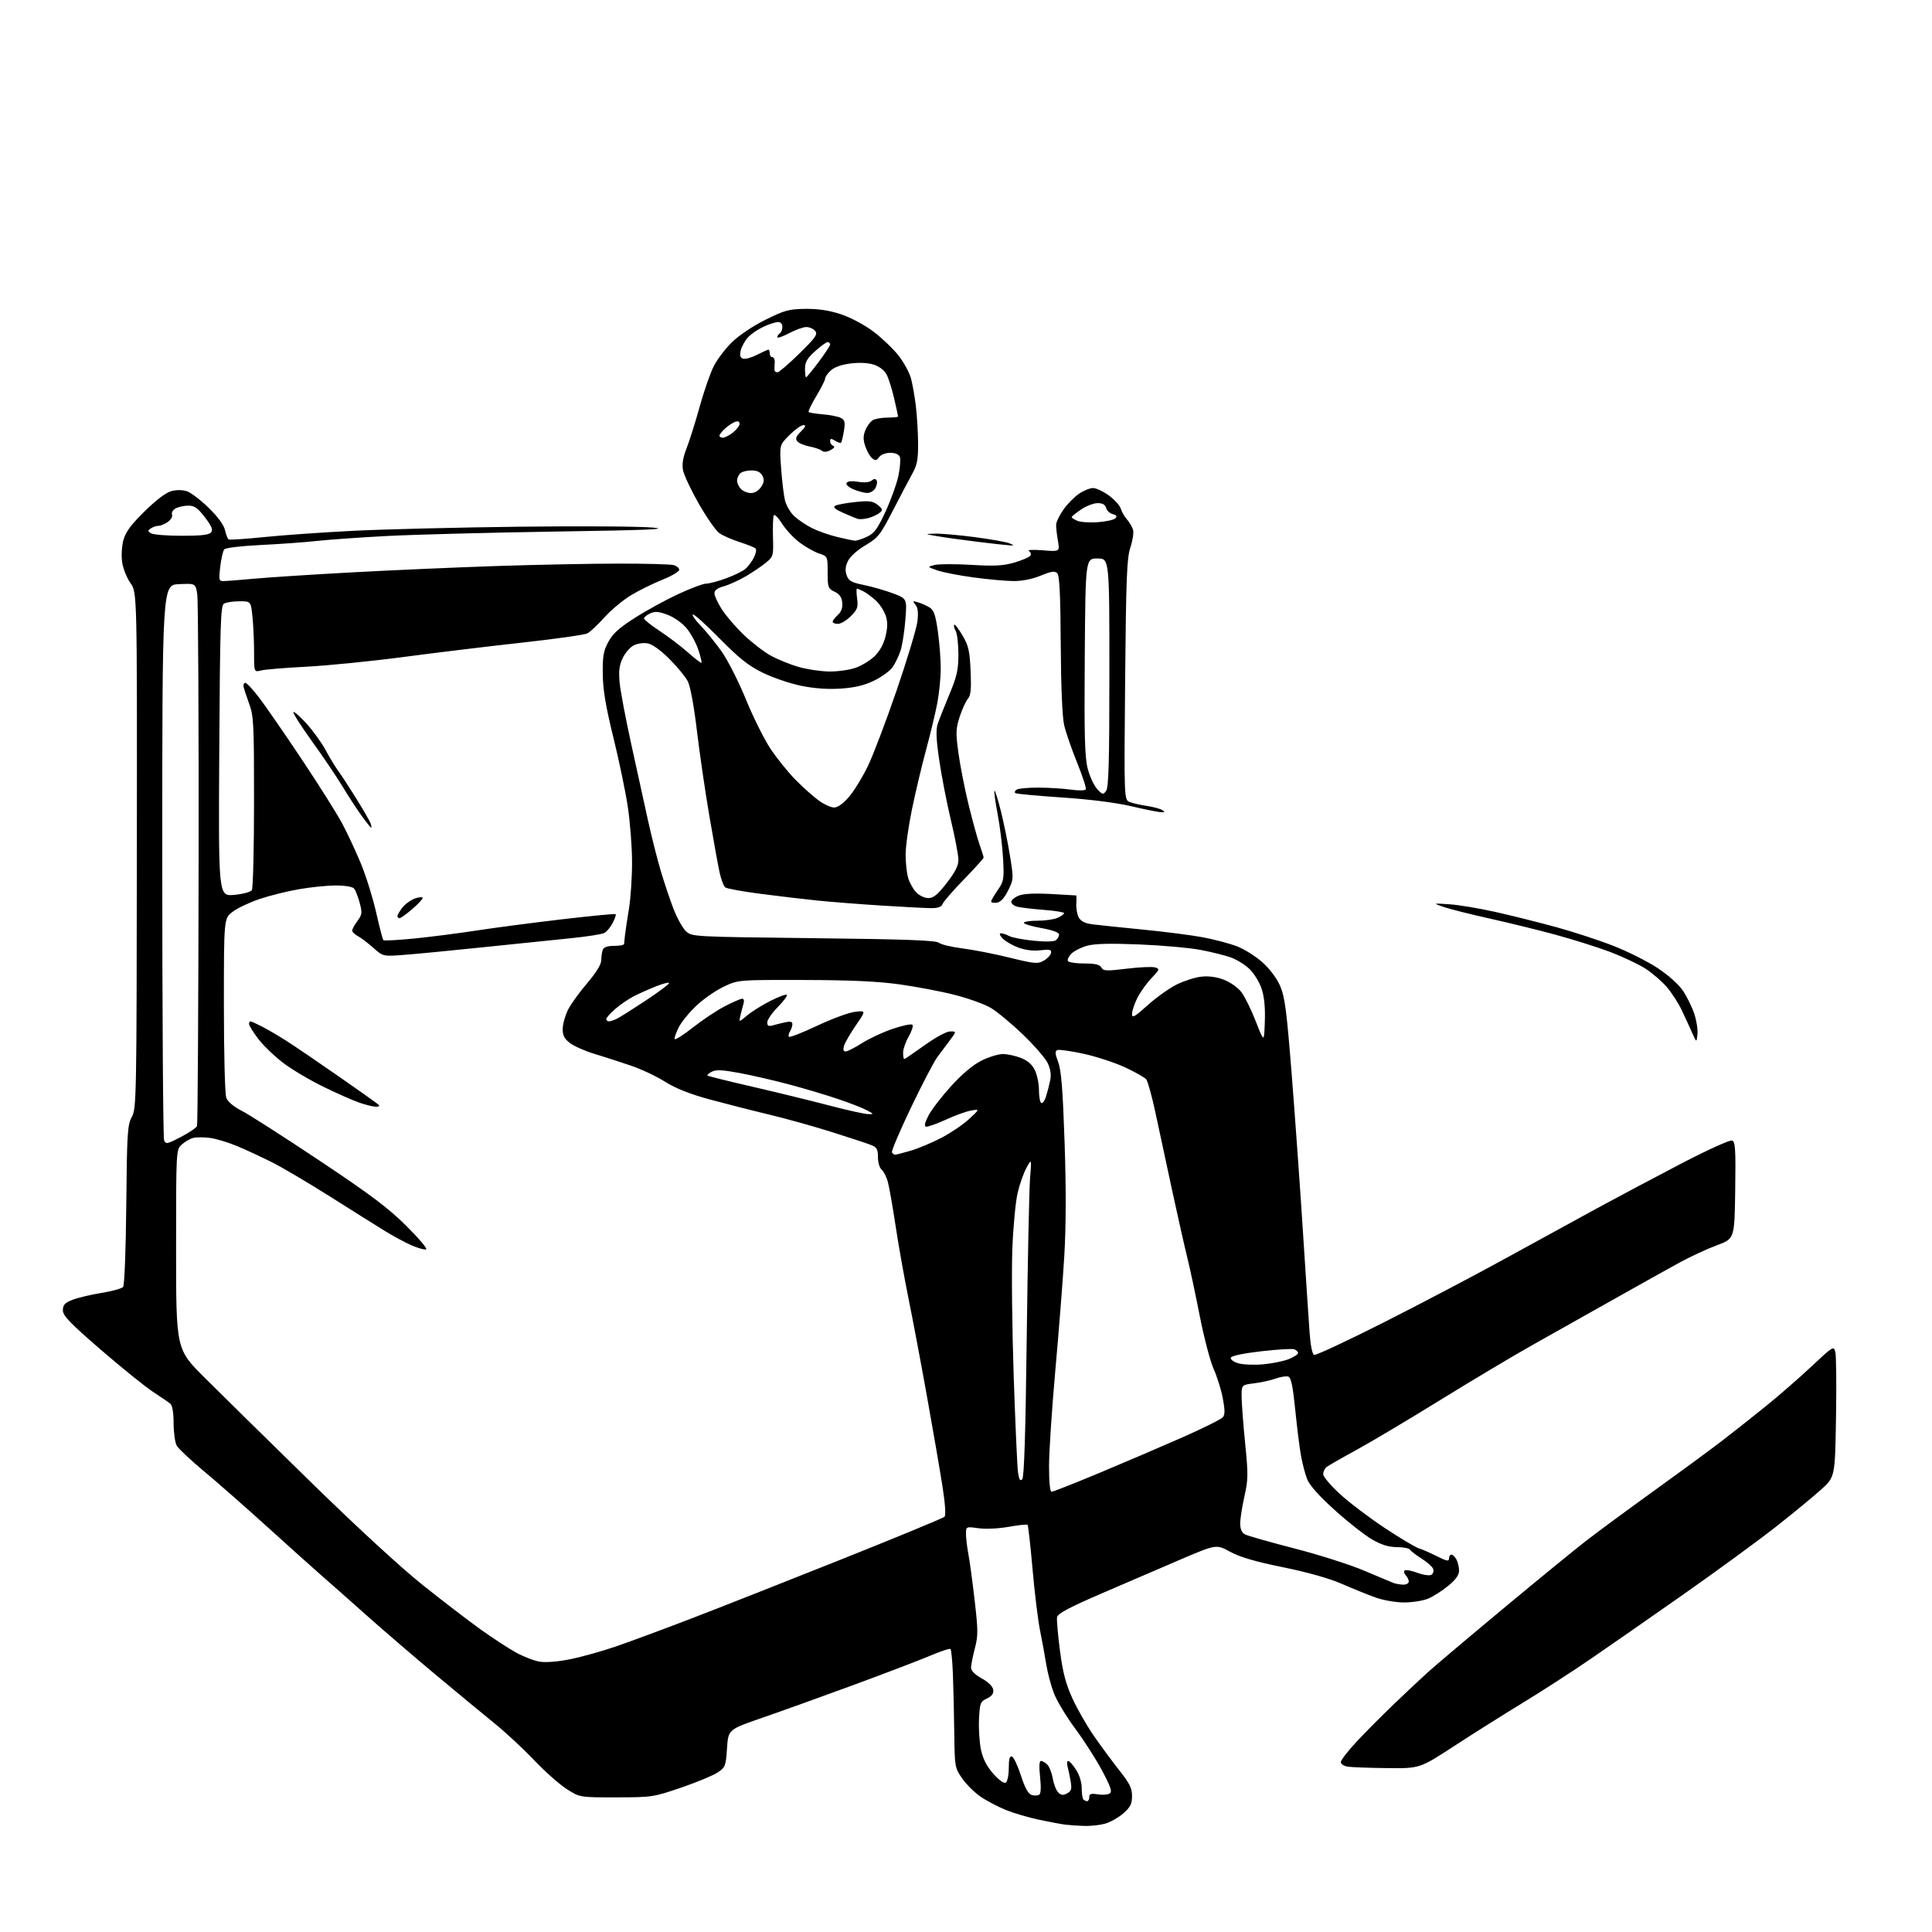 <?xml version="1.0" encoding="UTF-8" standalone="no"?>
<svg 
  version="1.1" 
  xmlns="http://www.w3.org/2000/svg" 
  xmlns:xlink="http://www.w3.org/1999/xlink" 
  xmlns:svg="http://www.w3.org/2000/svg"
  xmlns:rdf="http://www.w3.org/1999/02/22-rdf-syntax-ns#"
  xmlns:cc="http://creativecommons.org/ns#"
  xmlns:dc="http://purl.org/dc/elements/1.1/"
  viewBox="0 0 768 768"
  width="768"
  height="768"
>
<style>svg {background-color: white; }</style>"
<path stroke="none" fill="black" fill-rule="evenodd" d="M431.00,725.84C428.52,725.77 425.15,725.53 423.50,725.33C421.85,725.12 417.12,724.24 413.00,723.37C408.88,722.49 402.95,720.75 399.83,719.49C396.71,718.23 392.18,715.85 389.77,714.19C387.36,712.53 384.07,709.26 382.45,706.91C379.55,702.73 379.50,702.41 379.33,688.58C379.24,680.83 378.99,670.35 378.79,665.29C378.58,660.22 378.15,655.82 377.85,655.52C377.55,655.21 373.97,656.38 369.90,658.11C365.83,659.84 352.15,665.07 339.50,669.73C326.85,674.38 310.43,680.29 303.00,682.85C289.50,687.50 289.50,687.50 289.00,694.97C288.53,702.01 288.32,702.55 285.31,704.57C283.56,705.75 277.04,708.46 270.81,710.59C259.73,714.38 259.20,714.46 244.98,714.48C230.46,714.50 230.46,714.50 225.26,711.16C222.39,709.33 216.55,704.15 212.28,699.65C208.00,695.15 200.90,688.56 196.50,685.00C192.10,681.44 181.53,672.70 173.00,665.58C164.47,658.46 152.17,647.88 145.65,642.07C139.13,636.25 131.21,629.25 128.05,626.50C124.89,623.75 115.14,615.01 106.40,607.08C97.65,599.16 86.22,589.11 81.00,584.77C75.78,580.42 70.94,575.89 70.26,574.68C69.59,573.48 69.02,569.48 69.01,565.79C69.01,561.66 68.52,558.68 67.75,558.04C67.06,557.47 63.93,555.31 60.78,553.25C57.64,551.19 48.30,543.65 40.03,536.50C27.73,525.86 25.00,523.02 25.00,520.86C25.00,518.74 25.74,517.92 28.75,516.72C30.81,515.90 35.98,514.66 40.24,513.98C44.50,513.29 48.41,512.21 48.94,511.58C49.48,510.92 50.02,497.02 50.20,478.96C50.47,450.27 50.67,447.19 52.40,444.00C54.24,440.64 54.31,436.77 54.40,338.00C54.50,235.50 54.50,235.50 51.87,231.79C50.42,229.74 48.94,226.05 48.57,223.59C48.19,221.08 48.39,217.22 49.03,214.80C49.89,211.53 51.90,208.78 57.44,203.31C62.03,198.78 65.97,195.80 68.11,195.23C70.20,194.67 72.60,194.70 74.37,195.30C75.94,195.84 79.82,198.81 82.99,201.91C86.62,205.46 89.00,208.72 89.45,210.76C89.84,212.53 90.48,214.18 90.88,214.42C91.27,214.67 97.65,214.25 105.05,213.49C112.45,212.73 128.40,211.61 140.50,211.00C152.60,210.39 182.30,209.66 206.50,209.37C230.70,209.09 254.55,209.24 259.50,209.71C266.41,210.37 257.47,210.74 221.00,211.30C194.88,211.71 164.72,212.50 154.00,213.06C143.28,213.62 130.68,214.51 126.00,215.03C121.33,215.55 111.31,216.28 103.74,216.64C95.77,217.03 89.62,217.77 89.12,218.40C88.64,219.01 87.93,222.09 87.55,225.25C86.93,230.40 87.05,231.00 88.68,231.00C89.68,231.00 95.22,230.57 101.00,230.04C106.78,229.51 124.32,228.37 140.00,227.52C155.68,226.66 181.55,225.53 197.50,225.00C213.45,224.47 235.28,224.04 246.00,224.04C256.73,224.03 266.51,224.30 267.75,224.63C268.99,224.96 270.00,225.81 270.00,226.51C270.00,227.21 266.96,229.00 263.25,230.48C259.54,231.96 253.93,234.74 250.78,236.64C247.64,238.55 242.91,242.49 240.28,245.41C237.65,248.34 234.59,251.20 233.48,251.78C232.37,252.35 220.67,254.01 207.48,255.46C194.29,256.91 173.15,259.47 160.50,261.15C147.85,262.83 130.53,264.56 122.00,265.01C113.47,265.45 105.26,266.13 103.75,266.52C101.00,267.22 101.00,267.22 101.00,259.26C101.00,254.88 100.71,248.53 100.36,245.15C99.72,239.00 99.72,239.00 95.11,239.02C92.57,239.02 89.83,239.46 89.00,239.98C87.70,240.80 87.46,248.67 87.16,298.61C86.83,356.29 86.83,356.29 93.06,355.73C96.59,355.41 99.64,354.59 100.12,353.83C100.59,353.10 100.98,337.33 100.98,318.79C101.00,287.90 100.84,284.63 99.06,279.79C98.00,276.88 96.99,273.82 96.82,273.00C96.65,272.18 96.96,271.47 97.51,271.43C98.05,271.39 100.59,274.13 103.15,277.51C105.71,280.89 113.28,291.85 119.96,301.86C126.65,311.88 133.86,323.32 135.99,327.29C138.11,331.25 141.50,338.51 143.51,343.40C145.53,348.30 148.24,357.02 149.54,362.77C150.84,368.53 152.13,373.46 152.40,373.74C152.68,374.01 158.21,373.71 164.70,373.07C171.19,372.42 182.12,371.02 189.00,369.96C195.88,368.89 211.13,366.89 222.90,365.50C234.68,364.11 244.50,363.16 244.73,363.39C244.96,363.62 244.43,365.19 243.56,366.88C242.69,368.56 241.20,370.36 240.24,370.87C239.28,371.38 233.32,372.31 227.00,372.95C220.68,373.59 205.15,375.19 192.50,376.50C179.85,377.82 165.62,379.20 160.87,379.56C152.25,380.22 152.25,380.22 148.37,376.75C146.24,374.85 143.49,372.76 142.25,372.11C141.01,371.46 140.00,370.48 140.00,369.92C140.00,369.37 140.94,367.65 142.08,366.11C143.95,363.58 144.04,362.85 142.98,358.90C142.33,356.48 141.34,353.94 140.78,353.25C140.16,352.49 137.29,352.00 133.51,352.00C130.07,352.00 123.45,352.66 118.80,353.48C114.14,354.29 107.09,356.05 103.12,357.39C99.15,358.73 94.35,361.02 92.45,362.47C89.00,365.10 89.00,365.10 89.00,399.49C89.00,419.07 89.41,434.96 89.96,436.40C90.55,437.96 92.87,439.91 95.99,441.50C98.78,442.91 112.64,451.78 126.78,461.21C147.29,474.88 154.32,480.16 161.50,487.29C166.45,492.21 170.01,496.42 169.41,496.65C168.80,496.88 166.28,496.19 163.79,495.13C161.31,494.06 156.40,491.42 152.89,489.26C149.37,487.09 139.54,480.92 131.03,475.54C122.51,470.15 112.16,464.05 108.03,461.97C103.89,459.90 97.68,457.02 94.23,455.58C90.78,454.14 85.97,452.68 83.55,452.35C81.12,452.02 78.09,452.01 76.80,452.34C75.51,452.66 73.46,453.86 72.23,455.00C70.00,457.08 70.00,457.08 70.00,496.70C70.00,536.33 70.00,536.33 81.25,547.56C87.44,553.73 106.28,572.26 123.13,588.74C141.87,607.07 159.34,623.14 168.13,630.15C176.03,636.44 186.32,644.34 191.00,647.69C195.68,651.04 201.97,655.16 205.00,656.84C208.03,658.52 212.34,660.19 214.58,660.55C217.04,660.94 221.90,660.54 226.83,659.54C231.32,658.62 239.38,656.36 244.75,654.52C250.11,652.68 263.27,647.81 274.00,643.70C284.73,639.59 311.73,628.95 334.00,620.06C356.27,611.17 374.93,603.47 375.44,602.95C376.04,602.36 375.74,597.82 374.63,590.76C373.67,584.56 370.89,568.48 368.47,555.00C366.05,541.52 362.74,523.98 361.11,516.00C359.49,508.02 357.21,495.20 356.04,487.50C354.88,479.80 353.49,471.86 352.95,469.87C352.42,467.87 351.31,465.68 350.49,464.99C349.65,464.30 349.00,462.11 349.00,460.00C349.00,456.83 348.57,456.07 346.25,455.15C344.74,454.54 337.65,452.21 330.50,449.96C323.35,447.70 312.10,444.57 305.50,443.00C298.90,441.43 288.33,438.73 282.01,437.01C274.18,434.88 268.59,432.66 264.44,430.04C261.09,427.92 255.01,425.05 250.92,423.65C246.84,422.25 240.31,420.14 236.40,418.96C232.50,417.78 228.02,415.79 226.45,414.54C224.24,412.78 223.62,411.48 223.69,408.80C223.75,406.89 224.72,403.52 225.85,401.30C226.97,399.09 230.40,394.35 233.45,390.78C237.04,386.57 239.00,383.37 239.00,381.72C239.00,380.31 239.27,378.45 239.61,377.58C240.02,376.51 241.48,376.00 244.11,376.00C246.25,376.00 248.04,375.66 248.08,375.25C248.13,374.84 248.28,373.38 248.41,372.00C248.55,370.62 249.26,365.90 249.98,361.50C250.71,357.10 251.28,348.55 251.25,342.50C251.23,336.45 250.45,326.55 249.53,320.50C248.61,314.45 246.02,302.07 243.79,293.00C240.78,280.80 239.69,274.28 239.61,268.00C239.52,260.91 239.88,258.78 241.80,255.20C243.54,251.93 246.08,249.62 252.30,245.65C256.81,242.76 264.56,238.51 269.52,236.20C274.47,233.89 279.52,232.00 280.73,232.00C281.94,232.00 285.53,231.04 288.71,229.87C291.90,228.70 295.33,227.01 296.35,226.12C297.37,225.23 298.87,223.21 299.69,221.64C300.50,220.06 300.79,218.43 300.34,218.01C299.88,217.59 297.02,216.45 294.00,215.48C290.98,214.51 287.37,212.93 285.98,211.96C284.60,210.99 280.92,205.74 277.81,200.29C274.71,194.85 271.87,188.83 271.51,186.91C271.06,184.48 271.49,181.83 272.95,178.13C274.10,175.21 276.43,167.80 278.13,161.66C279.84,155.52 282.35,148.29 283.71,145.59C285.08,142.89 288.36,138.57 291.01,135.99C293.80,133.27 299.42,129.51 304.35,127.08C311.94,123.32 313.66,122.85 320.23,122.78C325.36,122.73 329.65,123.39 334.32,124.94C338.15,126.21 343.65,129.14 347.12,131.75C350.47,134.27 354.96,138.54 357.09,141.23C359.21,143.92 361.47,148.01 362.10,150.31C362.73,152.62 363.62,157.65 364.08,161.50C364.54,165.35 364.93,172.01 364.96,176.29C364.99,182.56 364.56,184.87 362.75,188.13C361.51,190.35 358.02,196.97 355.00,202.84C349.91,212.70 349.09,213.75 344.00,216.77C340.77,218.68 337.91,221.27 337.06,223.03C336.03,225.17 335.89,226.78 336.56,228.68C337.35,230.91 338.44,231.52 343.50,232.57C346.80,233.25 351.99,234.74 355.03,235.89C360.55,237.98 360.55,237.98 359.90,246.34C359.55,250.94 358.68,256.45 357.99,258.60C357.29,260.74 355.87,263.71 354.84,265.19C353.80,266.67 350.51,269.07 347.53,270.53C343.63,272.44 339.91,273.33 334.30,273.72C329.08,274.07 323.86,273.71 318.50,272.62C314.10,271.73 307.23,269.39 303.24,267.44C297.49,264.62 293.90,261.77 286.00,253.76C280.52,248.19 275.75,243.92 275.41,244.26C275.07,244.60 276.46,246.59 278.51,248.69C280.55,250.79 284.24,255.32 286.71,258.76C289.21,262.25 293.54,270.76 296.48,277.95C299.39,285.06 303.81,293.94 306.31,297.69C308.81,301.44 313.25,306.94 316.18,309.92C319.10,312.90 323.26,316.61 325.40,318.17C327.55,319.73 330.32,321.00 331.57,321.00C333.00,321.00 335.20,319.43 337.50,316.75C339.51,314.41 342.89,308.90 345.01,304.50C347.13,300.10 352.29,286.50 356.48,274.28C360.66,262.06 364.35,249.81 364.68,247.05C365.10,243.52 364.87,241.54 363.90,240.37C362.66,238.88 362.77,238.79 365.01,239.46C366.38,239.87 368.44,240.80 369.59,241.52C371.24,242.56 371.92,244.57 372.84,251.17C373.48,255.75 373.98,262.43 373.96,266.00C373.94,269.57 373.32,275.65 372.59,279.50C371.86,283.35 369.86,291.68 368.15,298.00C366.44,304.32 363.91,314.98 362.52,321.69C361.14,328.39 360.00,336.49 360.00,339.69C360.00,342.89 360.44,347.04 360.98,348.92C361.51,350.79 362.94,353.37 364.15,354.66C365.39,355.98 367.51,357.00 369.01,357.00C371.09,357.00 372.71,355.67 376.34,351.00C379.71,346.65 381.00,344.10 380.99,341.75C380.98,339.96 379.63,332.88 377.99,326.00C376.35,319.12 374.27,308.40 373.36,302.17C372.12,293.61 371.98,290.06 372.79,287.67C373.38,285.92 375.46,280.68 377.41,276.00C380.37,268.92 380.97,266.28 380.98,260.18C380.99,256.16 380.51,251.96 379.92,250.85C379.32,249.74 379.06,248.61 379.33,248.34C379.60,248.06 381.08,249.99 382.62,252.62C385.02,256.71 385.48,258.75 385.83,266.74C386.15,274.03 385.91,276.45 384.75,277.79C383.93,278.73 382.47,281.92 381.50,284.88C379.94,289.68 379.89,291.25 381.00,299.38C381.68,304.40 383.51,313.68 385.06,320.00C386.61,326.32 388.58,333.47 389.44,335.88C390.30,338.28 391.00,340.54 391.00,340.89C391.00,341.25 387.48,345.15 383.19,349.56C378.89,353.98 375.08,358.36 374.72,359.30C374.26,360.49 372.92,361.00 370.26,361.00C368.18,361.00 359.27,360.54 350.48,359.98C341.69,359.42 330.23,358.52 325.00,357.99C319.77,357.45 309.65,356.26 302.50,355.33C295.35,354.41 288.97,353.25 288.32,352.76C287.67,352.27 286.63,349.54 286.02,346.68C285.40,343.83 283.56,333.62 281.92,324.00C280.28,314.38 278.07,299.20 277.01,290.28C275.85,280.54 274.41,272.77 273.40,270.81C272.48,269.03 269.19,265.03 266.10,261.94C262.71,258.55 259.31,256.10 257.51,255.76C255.83,255.44 253.39,255.78 251.90,256.55C250.45,257.30 248.48,259.58 247.51,261.63C246.16,264.47 245.88,266.78 246.32,271.42C246.64,274.76 248.73,285.82 250.97,296.00C253.21,306.18 256.17,319.68 257.56,326.00C258.95,332.32 261.22,341.32 262.60,346.00C263.99,350.68 266.28,357.52 267.70,361.21C269.12,364.90 271.35,368.92 272.66,370.15C275.03,372.37 275.12,372.38 323.36,372.94C360.01,373.36 372.06,373.80 373.21,374.76C374.04,375.45 378.27,376.46 382.61,377.01C386.95,377.56 395.39,379.21 401.38,380.69C411.24,383.12 412.50,383.23 414.87,381.90C416.31,381.09 417.62,379.71 417.79,378.83C418.05,377.50 417.35,377.32 413.54,377.75C410.57,378.08 407.45,377.68 404.61,376.60C402.21,375.68 399.45,374.04 398.47,372.96C397.34,371.72 397.14,371.00 397.91,371.00C398.58,371.00 400.05,371.49 401.17,372.09C402.29,372.69 406.65,373.53 410.85,373.95C415.55,374.42 418.98,374.33 419.75,373.73C420.44,373.20 421.00,372.18 421.00,371.47C421.00,370.66 418.39,369.72 414.00,368.93C410.15,368.24 407.00,367.30 407.00,366.84C407.00,366.38 409.45,366.00 412.45,366.00C415.45,366.00 419.05,365.48 420.45,364.84C421.85,364.20 423.00,363.37 423.00,362.99C423.00,362.61 419.29,362.01 414.75,361.67C410.21,361.32 405.49,360.75 404.25,360.40C403.01,360.05 402.00,359.20 402.00,358.50C402.00,357.81 403.30,356.71 404.88,356.05C406.79,355.26 411.13,355.03 417.63,355.37C423.06,355.66 427.63,355.92 427.78,355.95C427.94,355.98 427.97,357.46 427.85,359.25C427.74,361.04 428.17,363.49 428.82,364.69C429.66,366.23 431.26,367.04 434.25,367.43C436.59,367.73 445.63,368.67 454.35,369.53C463.07,370.38 473.82,371.77 478.24,372.60C482.65,373.44 488.66,375.02 491.58,376.12C494.51,377.21 499.11,380.10 501.82,382.52C504.82,385.22 507.58,388.92 508.92,392.03C510.76,396.31 511.48,401.92 513.49,427.31C514.80,443.91 516.80,471.90 517.93,489.50C519.06,507.10 520.26,525.24 520.59,529.82C520.95,534.86 521.66,538.32 522.39,538.60C523.05,538.85 535.49,533.04 550.04,525.69C564.59,518.34 586.17,507.00 598.00,500.49C609.83,493.98 626.48,484.87 635.00,480.23C643.52,475.60 658.72,467.54 668.77,462.31C679.01,456.99 687.71,453.06 688.55,453.38C689.82,453.87 690.00,456.85 689.77,473.19C689.50,492.43 689.50,492.43 682.47,495.02C678.60,496.45 671.85,499.58 667.47,501.98C663.09,504.38 651.40,510.90 641.50,516.48C631.60,522.06 617.20,530.16 609.50,534.48C601.80,538.80 585.15,548.73 572.49,556.55C559.84,564.37 544.76,573.35 538.99,576.49C533.22,579.63 527.94,582.66 527.25,583.23C526.56,583.79 526.00,585.05 526.00,586.04C526.00,587.03 529.04,590.61 532.75,593.99C536.46,597.38 544.45,603.42 550.50,607.43C556.55,611.43 562.62,615.06 564.00,615.48C565.38,615.91 568.64,617.33 571.25,618.65C575.11,620.59 576.00,620.75 576.00,619.52C576.00,618.68 576.43,618.00 576.96,618.00C577.50,618.00 578.40,618.87 578.96,619.93C579.53,621.00 580.00,622.99 580.00,624.37C580.00,626.10 578.68,627.95 575.67,630.41C573.29,632.36 569.71,634.64 567.71,635.48C565.70,636.32 561.42,637.00 558.19,637.00C554.92,637.00 549.91,636.14 546.91,635.07C543.93,634.01 537.90,631.57 533.50,629.65C528.39,627.42 519.89,625.02 510.00,623.00C498.98,620.76 492.91,618.98 489.00,616.85C483.50,613.86 483.50,613.86 469.50,619.83C461.80,623.11 447.62,629.21 438.00,633.38C424.69,639.14 420.43,641.42 420.19,642.91C420.02,643.98 420.54,649.96 421.35,656.19C422.49,664.87 423.64,669.30 426.30,675.14C428.21,679.33 432.08,686.08 434.89,690.13C437.71,694.18 442.26,700.34 445.00,703.81C449.04,708.90 450.00,710.85 450.00,713.95C450.00,717.08 449.36,718.36 446.53,720.84C444.62,722.52 441.35,724.36 439.28,724.94C437.20,725.52 433.48,725.92 431.00,725.84zM432.17,716.00C432.62,716.00 433.00,715.27 433.00,714.37C433.00,713.08 433.70,712.85 436.34,713.28C438.17,713.58 440.30,713.43 441.07,712.96C442.20,712.26 441.64,710.53 438.17,703.98C435.81,699.51 430.98,691.95 427.43,687.18C423.89,682.41 420.05,676.02 418.91,673.00C417.76,669.98 416.40,664.80 415.88,661.50C415.35,658.20 414.26,652.20 413.44,648.17C412.62,644.14 411.27,633.14 410.45,623.73C409.62,614.31 408.73,606.40 408.48,606.14C408.22,605.89 404.85,606.24 401.00,606.93C396.95,607.65 391.87,607.89 388.99,607.50C384.00,606.81 384.00,606.81 384.00,609.77C384.00,611.40 384.42,614.94 384.93,617.65C385.45,620.36 386.57,628.66 387.43,636.08C388.83,648.14 388.84,650.20 387.50,655.34C386.67,658.51 386.00,661.94 386.00,662.97C386.00,664.15 387.59,665.73 390.25,667.19C392.87,668.63 394.62,670.35 394.81,671.68C395.03,673.22 394.32,674.22 392.31,675.18C389.68,676.43 389.48,676.97 389.17,683.51C388.99,687.35 389.36,692.83 389.98,695.69C390.76,699.23 392.30,702.21 394.87,705.11C397.16,707.68 399.10,709.06 399.82,708.61C400.47,708.21 401.00,705.65 401.00,702.86C401.00,699.29 401.36,697.95 402.25,698.23C402.94,698.44 404.54,701.84 405.82,705.76C407.40,710.66 408.74,713.10 410.06,713.52C411.12,713.85 412.47,713.83 413.06,713.46C413.77,713.03 413.90,710.60 413.45,706.40C413.00,702.18 413.12,700.00 413.81,700.00C414.39,700.00 415.52,700.67 416.34,701.48C417.15,702.29 418.12,704.78 418.50,707.00C418.88,709.22 419.85,711.70 420.66,712.52C421.80,713.66 422.61,713.75 424.18,712.90C425.87,712.00 426.12,711.18 425.61,708.15C425.28,706.14 424.72,703.49 424.38,702.25C424.04,701.01 424.16,700.01 424.63,700.01C425.11,700.02 426.51,701.59 427.75,703.50C429.09,705.57 430.00,708.53 430.00,710.82C430.00,712.94 430.30,714.97 430.67,715.33C431.03,715.70 431.71,716.00 432.17,716.00zM551.43,702.85C544.32,702.77 537.26,702.51 535.75,702.28C534.24,702.05 533.00,701.24 533.00,700.47C533.00,699.70 535.81,696.05 539.25,692.36C542.69,688.67 549.33,681.99 554.00,677.51C558.67,673.03 564.75,667.32 567.50,664.83C570.25,662.33 583.59,651.06 597.15,639.78C610.71,628.49 625.56,616.34 630.15,612.77C634.74,609.20 646.83,600.29 657.00,592.97C667.17,585.65 679.33,576.73 684.00,573.15C688.67,569.57 696.77,563.18 702.00,558.94C707.23,554.71 715.42,547.57 720.22,543.07C728.72,535.08 728.95,534.95 729.58,537.47C729.94,538.89 730.06,550.64 729.84,563.58C729.45,587.10 729.45,587.10 723.98,592.07C720.96,594.81 712.88,601.47 706.00,606.88C699.12,612.28 682.70,624.30 669.50,633.57C656.30,642.84 639.42,654.59 632.00,659.66C624.58,664.74 612.42,672.59 605.00,677.10C597.58,681.62 585.39,689.29 577.93,694.16C564.36,703.00 564.36,703.00 551.43,702.85zM557.75,629.92C558.99,629.96 560.00,629.41 560.00,628.70C560.00,627.99 559.47,626.87 558.82,626.22C558.17,625.57 557.96,624.71 558.35,624.31C558.75,623.92 561.02,624.32 563.39,625.20C565.80,626.09 568.28,626.44 569.00,626.00C569.71,625.56 570.02,624.50 569.69,623.64C569.36,622.79 567.31,620.96 565.13,619.58C562.95,618.21 560.88,616.61 560.53,616.04C560.17,615.47 557.83,615.00 555.31,615.00C552.07,615.00 549.22,614.13 545.49,612.00C542.61,610.34 535.94,605.12 530.69,600.39C524.48,594.80 520.60,590.47 519.64,588.05C518.82,586.00 517.68,581.67 517.12,578.41C516.55,575.16 515.53,566.94 514.85,560.15C513.96,551.19 513.22,547.64 512.18,547.24C511.39,546.94 509.15,547.27 507.19,547.98C505.23,548.68 501.35,549.54 498.56,549.89C493.50,550.51 493.50,550.51 493.57,555.50C493.61,558.25 494.25,566.58 494.99,574.00C496.21,586.14 496.17,588.24 494.67,594.87C493.75,598.93 493.00,603.75 493.00,605.59C493.00,607.84 493.62,609.26 494.89,609.94C495.93,610.50 504.74,613.00 514.47,615.51C524.19,618.01 536.73,622.00 542.33,624.38C547.92,626.76 553.17,628.96 554.00,629.27C554.83,629.59 556.51,629.88 557.75,629.92zM418.03,593.00C418.59,593.00 427.26,589.58 437.28,585.40C447.30,581.22 462.12,574.87 470.22,571.29C478.31,567.71 485.46,564.15 486.10,563.38C486.98,562.32 486.97,560.48 486.06,555.74C485.40,552.31 483.76,547.08 482.42,544.11C481.08,541.15 478.61,531.70 476.92,523.11C475.24,514.53 473.01,504.12 471.99,500.00C470.96,495.88 468.27,483.95 466.01,473.50C463.75,463.05 460.75,449.10 459.35,442.50C457.95,435.90 456.28,429.86 455.65,429.08C455.02,428.30 451.21,426.13 447.19,424.27C443.17,422.41 435.79,419.99 430.78,418.90C425.77,417.81 421.08,417.14 420.37,417.41C419.31,417.82 419.37,418.75 420.65,422.21C421.87,425.47 422.48,433.11 423.19,454.00C423.81,472.22 423.77,487.40 423.09,499.00C422.52,508.62 420.92,529.10 419.53,544.50C418.15,559.90 417.01,577.11 417.01,582.75C417.00,589.11 417.39,593.00 418.03,593.00zM406.35,588.05C407.12,587.28 407.67,569.99 408.14,531.72C408.52,501.35 409.11,472.90 409.46,468.50C410.10,460.50 410.10,460.50 408.05,464.21C406.92,466.24 405.33,470.74 404.52,474.21C403.71,477.67 402.76,487.70 402.42,496.50C402.08,505.30 402.32,528.02 402.96,547.00C403.60,565.98 404.37,583.22 404.68,585.33C405.09,588.14 405.53,588.87 406.35,588.05zM501.99,542.35C505.57,542.04 510.18,541.11 512.24,540.29C514.31,539.46 516.00,538.37 516.00,537.86C516.00,537.35 515.34,536.68 514.53,536.37C513.72,536.06 507.79,536.41 501.36,537.15C494.19,537.98 489.51,538.97 489.26,539.70C489.04,540.37 490.34,541.35 492.18,541.91C494.01,542.46 498.42,542.66 501.99,542.35zM355.88,459.00C356.30,459.00 359.08,458.28 362.07,457.40C365.06,456.53 370.55,454.21 374.28,452.27C378.00,450.32 382.95,446.96 385.28,444.79C389.50,440.86 389.50,440.86 386.05,441.45C384.14,441.77 379.57,443.42 375.88,445.13C372.18,446.83 368.66,448.05 368.04,447.85C367.31,447.60 367.72,445.97 369.21,443.22C370.47,440.88 374.52,435.65 378.22,431.59C382.52,426.87 386.82,423.27 390.17,421.60C393.04,420.17 396.87,419.00 398.68,419.00C400.48,419.00 403.73,419.71 405.90,420.58C408.58,421.65 410.35,423.22 411.42,425.48C412.29,427.31 413.00,430.85 413.00,433.34C413.00,435.84 413.41,438.14 413.92,438.45C414.43,438.76 415.29,437.55 415.85,435.76C416.40,433.97 417.15,431.06 417.50,429.30C417.92,427.21 417.56,424.88 416.48,422.60C415.57,420.68 411.11,415.55 406.58,411.20C402.05,406.85 396.29,402.08 393.79,400.61C391.28,399.14 384.82,396.82 379.43,395.46C374.05,394.09 364.21,392.22 357.57,391.30C348.95,390.10 338.08,389.60 319.50,389.56C293.50,389.50 293.50,389.50 287.78,392.18C284.63,393.66 279.75,397.02 276.94,399.66C274.12,402.29 270.93,406.18 269.85,408.30C268.77,410.42 268.02,412.54 268.19,413.03C268.36,413.51 271.65,411.43 275.50,408.40C279.35,405.37 285.07,401.57 288.22,399.95C291.37,398.33 294.44,397.00 295.04,397.00C295.64,397.00 295.90,397.79 295.61,398.75C295.33,399.71 294.77,401.84 294.38,403.48C293.67,406.46 293.67,406.46 296.98,403.67C298.81,402.13 302.98,399.53 306.25,397.87C309.52,396.22 312.47,395.13 312.79,395.46C313.11,395.78 311.49,397.96 309.19,400.31C306.88,402.66 305.00,405.40 305.00,406.40C305.00,407.82 305.50,408.09 307.25,407.59C308.49,407.24 310.74,406.68 312.25,406.35C314.21,405.92 315.00,406.14 314.98,407.12C314.98,407.88 314.56,409.15 314.05,409.95C313.55,410.75 313.33,411.73 313.58,412.13C313.82,412.52 318.86,410.57 324.76,407.78C330.67,404.99 337.47,402.48 339.89,402.21C344.27,401.71 344.27,401.71 340.21,407.60C337.98,410.85 335.86,414.51 335.51,415.75C335.07,417.27 335.29,417.99 336.18,417.97C336.91,417.96 339.82,416.47 342.65,414.66C345.49,412.86 350.98,410.30 354.86,408.98C358.74,407.66 362.26,406.93 362.69,407.36C363.12,407.78 362.46,409.88 361.23,412.02C360.01,414.15 359.00,417.04 359.00,418.45C359.00,419.85 359.20,421.00 359.44,421.00C359.68,421.00 363.33,418.52 367.54,415.50C371.97,412.33 376.27,410.00 377.72,410.00C380.24,410.00 380.24,410.00 377.62,413.50C376.18,415.43 373.91,418.46 372.58,420.25C371.25,422.04 366.53,431.09 362.09,440.36C357.65,449.64 354.27,457.63 354.57,458.11C354.87,458.60 355.46,459.00 355.88,459.00zM71.90,451.97C75.16,450.28 78.05,448.31 78.32,447.61C78.59,446.91 78.87,400.01 78.95,343.38C79.03,286.75 78.78,238.50 78.41,236.17C77.73,231.91 77.73,231.91 71.12,232.21C64.50,232.50 64.50,232.50 64.50,342.00C64.50,402.23 64.83,452.30 65.23,453.28C65.90,454.92 66.44,454.81 71.90,451.97zM345.00,442.87C347.48,442.92 347.48,442.91 344.58,441.34C342.98,440.47 337.80,438.45 333.08,436.86C328.36,435.26 319.55,432.64 313.50,431.03C307.45,429.42 298.58,427.38 293.79,426.50C287.11,425.27 284.57,425.16 282.95,426.03C281.78,426.65 281.01,427.34 281.23,427.56C281.44,427.78 289.47,429.77 299.06,431.98C308.65,434.19 322.35,437.54 329.50,439.41C336.65,441.29 343.62,442.84 345.00,442.87zM149.45,439.95C148.38,439.93 145.47,439.22 143.00,438.38C140.53,437.55 134.00,434.66 128.50,431.98C123.00,429.30 115.70,424.94 112.29,422.30C108.87,419.66 104.48,415.39 102.54,412.81C100.59,410.23 99.00,407.64 99.00,407.06C99.00,406.48 99.24,406.00 99.54,406.00C99.84,406.00 101.89,406.92 104.10,408.05C106.31,409.18 110.68,411.73 113.81,413.73C116.94,415.72 126.25,422.05 134.50,427.79C142.75,433.52 149.93,438.62 150.45,439.11C151.03,439.65 150.63,439.98 149.45,439.95zM502.79,406.14C502.99,400.51 502.57,396.23 501.52,393.06C500.66,390.47 498.50,386.94 496.72,385.22C494.95,383.49 491.57,381.41 489.21,380.57C486.86,379.74 481.42,378.40 477.14,377.59C472.85,376.77 461.95,375.80 452.92,375.43C441.48,374.96 435.20,375.11 432.20,375.93C429.83,376.58 427.00,378.00 425.91,379.09C424.82,380.18 424.20,381.51 424.52,382.04C424.85,382.57 427.77,383.00 431.01,383.00C435.36,383.00 437.13,383.42 437.79,384.59C438.58,386.00 439.76,386.06 447.95,385.06C453.04,384.44 458.11,384.22 459.21,384.57C461.07,385.16 460.96,385.46 457.71,388.85C455.79,390.86 453.26,394.39 452.11,396.71C450.95,399.03 450.00,401.87 450.00,403.04C450.00,404.83 450.98,404.28 456.25,399.56C459.69,396.47 464.87,392.78 467.76,391.35C470.66,389.92 475.05,388.52 477.53,388.24C480.47,387.91 483.58,388.33 486.53,389.46C489.04,390.42 492.11,392.59 493.46,394.36C494.80,396.11 497.38,401.36 499.20,406.02C502.50,414.50 502.50,414.50 502.79,406.14zM674.76,411.21C674.40,414.50 674.40,414.50 672.63,410.50C671.67,408.30 669.79,404.24 668.47,401.47C667.15,398.70 664.49,394.59 662.56,392.34C660.63,390.09 656.78,386.78 654.01,385.00C651.23,383.22 644.87,380.23 639.88,378.35C634.88,376.47 625.10,373.39 618.14,371.51C611.19,369.63 599.42,366.74 592.00,365.10C584.58,363.45 576.48,361.41 574.00,360.57C569.50,359.02 569.50,359.02 576.18,359.47C579.86,359.71 588.10,361.09 594.50,362.52C600.90,363.96 611.74,366.67 618.59,368.54C625.43,370.42 635.66,373.76 641.32,375.98C646.97,378.19 654.87,382.15 658.87,384.78C663.19,387.63 667.29,391.29 669.01,393.84C670.59,396.20 672.61,400.33 673.51,403.02C674.40,405.71 674.97,409.40 674.76,411.21zM242.07,406.00C242.65,406.00 244.11,405.51 245.32,404.91C246.52,404.31 251.66,401.06 256.75,397.69C261.84,394.31 266.00,391.21 266.00,390.79C266.00,390.37 263.73,390.92 260.95,392.02C258.17,393.11 254.14,394.91 251.98,396.01C249.82,397.11 246.47,399.41 244.53,401.11C242.59,402.81 241.00,404.61 241.00,405.10C241.00,405.60 241.48,406.00 242.07,406.00zM158.82,365.00C158.37,365.00 158.00,364.61 158.00,364.13C158.00,363.66 158.90,362.13 159.99,360.73C161.09,359.34 163.34,357.73 164.99,357.15C166.65,356.58 168.00,356.50 168.00,356.97C168.00,357.45 166.12,359.45 163.82,361.42C161.52,363.39 159.27,365.00 158.82,365.00zM396.25,358.82C395.01,359.00 394.00,358.79 394.00,358.37C394.00,357.95 395.17,355.92 396.60,353.85C399.04,350.34 399.17,349.54 398.74,341.30C398.48,336.46 397.51,328.51 396.58,323.64C395.65,318.76 395.08,314.58 395.31,314.35C395.55,314.12 396.68,317.70 397.84,322.32C399.00,326.93 400.63,334.93 401.46,340.09C402.96,349.33 402.94,349.55 400.74,353.99C399.23,357.03 397.77,358.60 396.25,358.82zM147.55,329.00C147.34,329.00 145.62,326.86 143.73,324.25C141.84,321.64 138.39,316.35 136.07,312.50C133.74,308.65 128.28,300.57 123.94,294.56C119.61,288.54 116.32,283.36 116.63,283.06C116.95,282.75 119.35,284.88 121.97,287.78C124.58,290.69 127.97,295.41 129.50,298.28C131.03,301.15 133.28,304.85 134.49,306.50C135.70,308.15 138.93,313.10 141.67,317.50C144.40,321.90 146.93,326.29 147.29,327.25C147.65,328.21 147.76,329.00 147.55,329.00zM461.50,322.87C460.40,322.82 455.07,321.75 449.67,320.48C443.56,319.06 433.14,317.74 422.18,317.01C412.48,316.36 404.14,315.59 403.66,315.29C403.18,314.99 403.40,314.36 404.14,313.89C404.89,313.42 408.88,313.06 413.00,313.09C417.12,313.12 422.88,313.49 425.80,313.90C428.71,314.31 431.33,314.27 431.62,313.81C431.90,313.35 430.36,308.59 428.19,303.23C426.02,297.88 423.70,291.16 423.03,288.30C422.27,285.02 421.76,273.09 421.66,256.09C421.54,236.15 421.18,228.78 420.26,227.86C419.28,226.88 417.94,227.07 413.74,228.81C410.46,230.17 406.38,230.99 402.98,230.98C399.97,230.97 392.77,230.32 387.00,229.54C381.23,228.76 374.72,227.49 372.54,226.72C368.57,225.32 368.57,225.32 371.51,224.59C373.12,224.18 379.67,224.16 386.06,224.54C395.39,225.10 398.78,224.92 403.28,223.61C406.37,222.71 409.20,221.48 409.58,220.88C409.95,220.27 409.69,219.42 408.99,218.99C408.29,218.56 410.77,218.45 414.51,218.75C421.30,219.30 421.30,219.30 420.53,214.90C420.10,212.48 419.79,209.62 419.83,208.55C419.87,207.47 421.18,204.78 422.74,202.56C424.30,200.34 427.09,197.51 428.94,196.26C430.78,195.02 433.29,194.00 434.50,194.00C435.71,194.00 438.53,195.33 440.77,196.94C443.00,198.56 445.15,200.93 445.53,202.19C445.91,203.46 447.03,205.40 448.00,206.50C448.97,207.60 450.05,209.43 450.39,210.56C450.74,211.70 450.27,214.85 449.36,217.56C447.94,221.80 447.64,229.29 447.26,270.24C446.82,317.98 446.82,317.98 449.16,318.85C450.45,319.33 453.52,320.03 456.00,320.39C458.48,320.76 461.18,321.49 462.00,322.01C463.23,322.80 463.14,322.95 461.50,322.87zM439.72,314.36C440.71,313.01 441.00,302.46 441.00,267.31C441.00,222.00 441.00,222.00 436.25,222.01C431.50,222.01 431.50,222.01 431.21,260.98C430.98,292.78 431.20,301.00 432.40,305.60C433.21,308.70 434.90,312.33 436.16,313.67C438.30,315.95 438.53,315.99 439.72,314.36zM329.62,266.93C332.99,266.97 337.72,266.31 340.12,265.46C342.53,264.61 345.93,262.53 347.68,260.83C349.72,258.85 351.28,256.01 352.02,252.91C352.88,249.33 352.89,247.20 352.07,244.70C351.45,242.85 349.73,240.19 348.23,238.79C346.73,237.39 344.52,235.74 343.32,235.12C342.11,234.50 340.92,234.00 340.66,234.00C340.40,234.00 340.43,235.78 340.72,237.95C341.18,241.39 340.85,242.30 338.20,244.95C336.53,246.63 334.22,248.00 333.08,248.00C331.93,248.00 331.00,247.62 331.00,247.15C331.00,246.69 331.92,245.48 333.05,244.46C334.44,243.19 335.00,241.63 334.80,239.56C334.59,237.38 333.72,236.14 331.75,235.20C329.18,233.97 329.00,233.49 329.00,227.52C329.00,221.19 328.98,221.15 325.67,220.05C323.83,219.45 320.39,217.53 318.02,215.78C315.65,214.04 312.47,210.65 310.95,208.26C309.43,205.86 307.93,204.31 307.61,204.81C307.30,205.32 307.15,209.21 307.27,213.45C307.49,220.94 307.41,221.25 304.50,223.65C302.85,225.01 299.25,227.45 296.50,229.07C293.75,230.69 289.81,232.48 287.75,233.04C285.22,233.74 284.00,234.65 284.00,235.84C284.00,236.81 285.29,239.65 286.88,242.14C288.46,244.64 292.39,249.21 295.61,252.31C298.83,255.40 303.73,259.17 306.48,260.67C309.24,262.18 314.20,264.19 317.50,265.13C320.80,266.08 326.26,266.89 329.62,266.93zM278.85,263.47C279.05,263.28 278.48,260.95 277.59,258.28C276.71,255.62 274.63,251.80 272.99,249.80C271.27,247.72 268.05,245.42 265.46,244.43C261.88,243.06 260.43,242.94 258.47,243.83C257.11,244.45 256.00,245.35 256.00,245.84C256.00,246.32 258.81,248.57 262.25,250.83C265.69,253.09 270.75,256.94 273.50,259.38C276.25,261.81 278.66,263.66 278.85,263.47zM401.50,216.80C400.40,216.75 394.55,216.11 388.50,215.36C382.45,214.61 375.25,213.61 372.50,213.13C367.50,212.26 367.50,212.26 371.70,212.13C374.01,212.06 381.06,212.68 387.37,213.50C393.69,214.33 399.90,215.43 401.17,215.94C403.19,216.75 403.23,216.86 401.50,216.80zM339.85,214.92C340.59,214.96 342.76,214.26 344.68,213.35C347.55,211.99 348.84,210.22 352.06,203.25C354.21,198.60 356.50,192.22 357.15,189.06C357.80,185.90 358.05,182.57 357.70,181.66C357.29,180.60 355.92,180.00 353.89,180.00C352.05,180.00 350.19,180.72 349.47,181.71C348.43,183.13 347.95,183.21 346.66,182.13C345.80,181.42 344.59,179.27 343.95,177.36C343.07,174.69 343.09,173.19 344.04,170.90C344.72,169.26 346.08,167.49 347.07,166.96C348.06,166.43 350.70,166.00 352.93,166.00C355.17,166.00 357.00,165.80 357.00,165.56C357.00,165.32 356.30,162.10 355.44,158.40C354.58,154.69 353.24,150.43 352.46,148.92C351.60,147.25 349.62,145.70 347.43,144.98C345.17,144.23 341.73,144.05 338.17,144.48C334.55,144.93 331.69,145.93 330.25,147.26C329.01,148.41 328.00,149.86 328.00,150.48C328.00,151.11 326.42,154.25 324.48,157.46C322.55,160.67 321.19,163.52 321.46,163.80C321.74,164.07 324.31,164.48 327.17,164.71C330.03,164.94 333.23,165.59 334.26,166.14C335.84,166.99 336.04,167.83 335.46,171.33C335.08,173.62 334.58,175.71 334.34,175.96C334.10,176.22 333.03,175.88 331.95,175.20C330.36,174.21 330.00,174.24 330.00,175.41C330.00,176.19 330.56,177.02 331.25,177.25C332.01,177.50 331.59,178.15 330.18,178.90C328.65,179.72 327.47,179.81 326.69,179.16C326.03,178.62 323.83,177.87 321.79,177.48C319.74,177.10 317.57,176.18 316.95,175.44C316.08,174.39 316.41,173.50 318.37,171.54C320.27,169.64 320.51,169.00 319.34,169.00C318.47,169.00 315.98,170.78 313.80,172.96C309.84,176.92 309.84,176.92 310.51,186.21C310.88,191.32 311.58,197.10 312.07,199.05C312.57,201.00 314.21,203.76 315.73,205.19C317.26,206.61 320.42,208.74 322.76,209.92C325.10,211.09 329.60,212.68 332.76,213.44C335.92,214.21 339.11,214.87 339.85,214.92zM72.13,212.98C79.86,213.00 83.06,212.63 83.88,211.65C84.75,210.60 84.20,209.24 81.46,205.65C78.62,201.93 77.31,201.00 74.89,201.00C73.23,201.00 70.96,201.48 69.86,202.08C68.74,202.67 68.08,203.77 68.38,204.55C68.68,205.32 67.93,206.63 66.74,207.47C65.54,208.31 63.87,209.01 63.03,209.02C62.19,209.02 60.83,209.47 60.00,210.02C58.67,210.89 58.67,211.11 60.00,211.98C60.83,212.53 66.28,212.98 72.13,212.98zM436.37,207.58C439.59,207.35 442.73,206.67 443.35,206.05C444.17,205.23 443.90,204.79 442.33,204.37C441.15,204.07 439.96,202.96 439.69,201.91C439.34,200.59 438.30,200.00 436.33,200.00C434.75,200.00 431.78,201.14 429.73,202.54C427.68,203.93 426.00,205.30 426.00,205.57C426.00,205.84 427.01,206.50 428.25,207.03C429.49,207.56 433.14,207.81 436.37,207.58zM345.35,205.89C343.78,206.33 341.82,206.50 341.00,206.26C340.18,206.02 337.50,204.91 335.05,203.81C331.81,202.35 330.99,201.59 332.05,201.02C332.85,200.59 336.45,199.93 340.07,199.56C345.62,198.99 346.98,199.17 348.92,200.73C350.92,202.35 351.02,202.74 349.70,203.83C348.87,204.52 346.91,205.45 345.35,205.89zM298.55,196.00C299.99,196.00 301.59,195.03 302.55,193.57C303.79,191.67 303.90,190.67 303.04,189.07C302.26,187.63 300.94,187.00 298.66,187.00C296.87,187.00 294.86,187.54 294.20,188.20C293.54,188.86 293.00,190.18 293.00,191.13C293.00,192.08 293.71,193.56 294.57,194.43C295.44,195.29 297.23,196.00 298.55,196.00zM344.71,195.96C343.50,195.94 341.01,195.27 339.18,194.48C337.25,193.64 336.14,192.58 336.53,191.95C336.95,191.27 338.68,191.11 341.14,191.52C343.57,191.93 345.59,191.75 346.45,191.05C347.37,190.28 348.03,190.24 348.46,190.93C348.81,191.50 348.61,192.87 348.01,193.98C347.41,195.10 345.94,195.98 344.71,195.96zM287.37,174.00C288.12,174.00 289.92,173.07 291.37,171.93C292.81,170.79 294.00,169.23 294.00,168.46C294.00,167.56 293.38,167.28 292.25,167.68C291.29,168.02 289.49,169.21 288.25,170.32C287.01,171.44 286.00,172.72 286.00,173.17C286.00,173.63 286.61,174.00 287.37,174.00zM320.42,150.00C320.64,150.00 322.89,147.26 325.42,143.90C327.94,140.55 330.00,137.40 330.00,136.90C330.00,136.41 329.55,136.00 329.00,136.00C328.45,136.00 326.20,137.63 324.00,139.62C320.83,142.48 320.00,143.94 320.00,146.62C320.00,148.48 320.19,150.00 320.42,150.00zM309.07,148.00C309.66,148.00 313.56,144.65 317.74,140.55C324.24,134.18 325.15,132.88 324.04,131.55C323.34,130.70 321.75,130.00 320.53,130.00C319.30,130.00 316.21,131.11 313.65,132.47C311.09,133.83 309.00,134.53 309.00,134.03C309.00,133.53 309.45,132.84 310.00,132.50C310.55,132.16 311.00,131.01 311.00,129.94C311.00,128.75 310.32,128.01 309.25,128.02C308.29,128.03 305.70,128.87 303.50,129.89C301.30,130.91 298.52,132.81 297.32,134.12C296.13,135.43 294.84,137.73 294.47,139.24C293.98,141.22 294.21,142.14 295.30,142.56C296.13,142.88 298.63,142.21 300.86,141.07C303.09,139.93 305.16,139.00 305.46,139.00C305.76,139.00 306.00,139.68 306.00,140.50C306.00,141.32 306.48,142.00 307.07,142.00C307.66,142.00 308.06,143.01 307.96,144.25C307.86,145.49 307.83,146.84 307.89,147.25C307.95,147.66 308.48,148.00 309.07,148.00z" />

</svg>